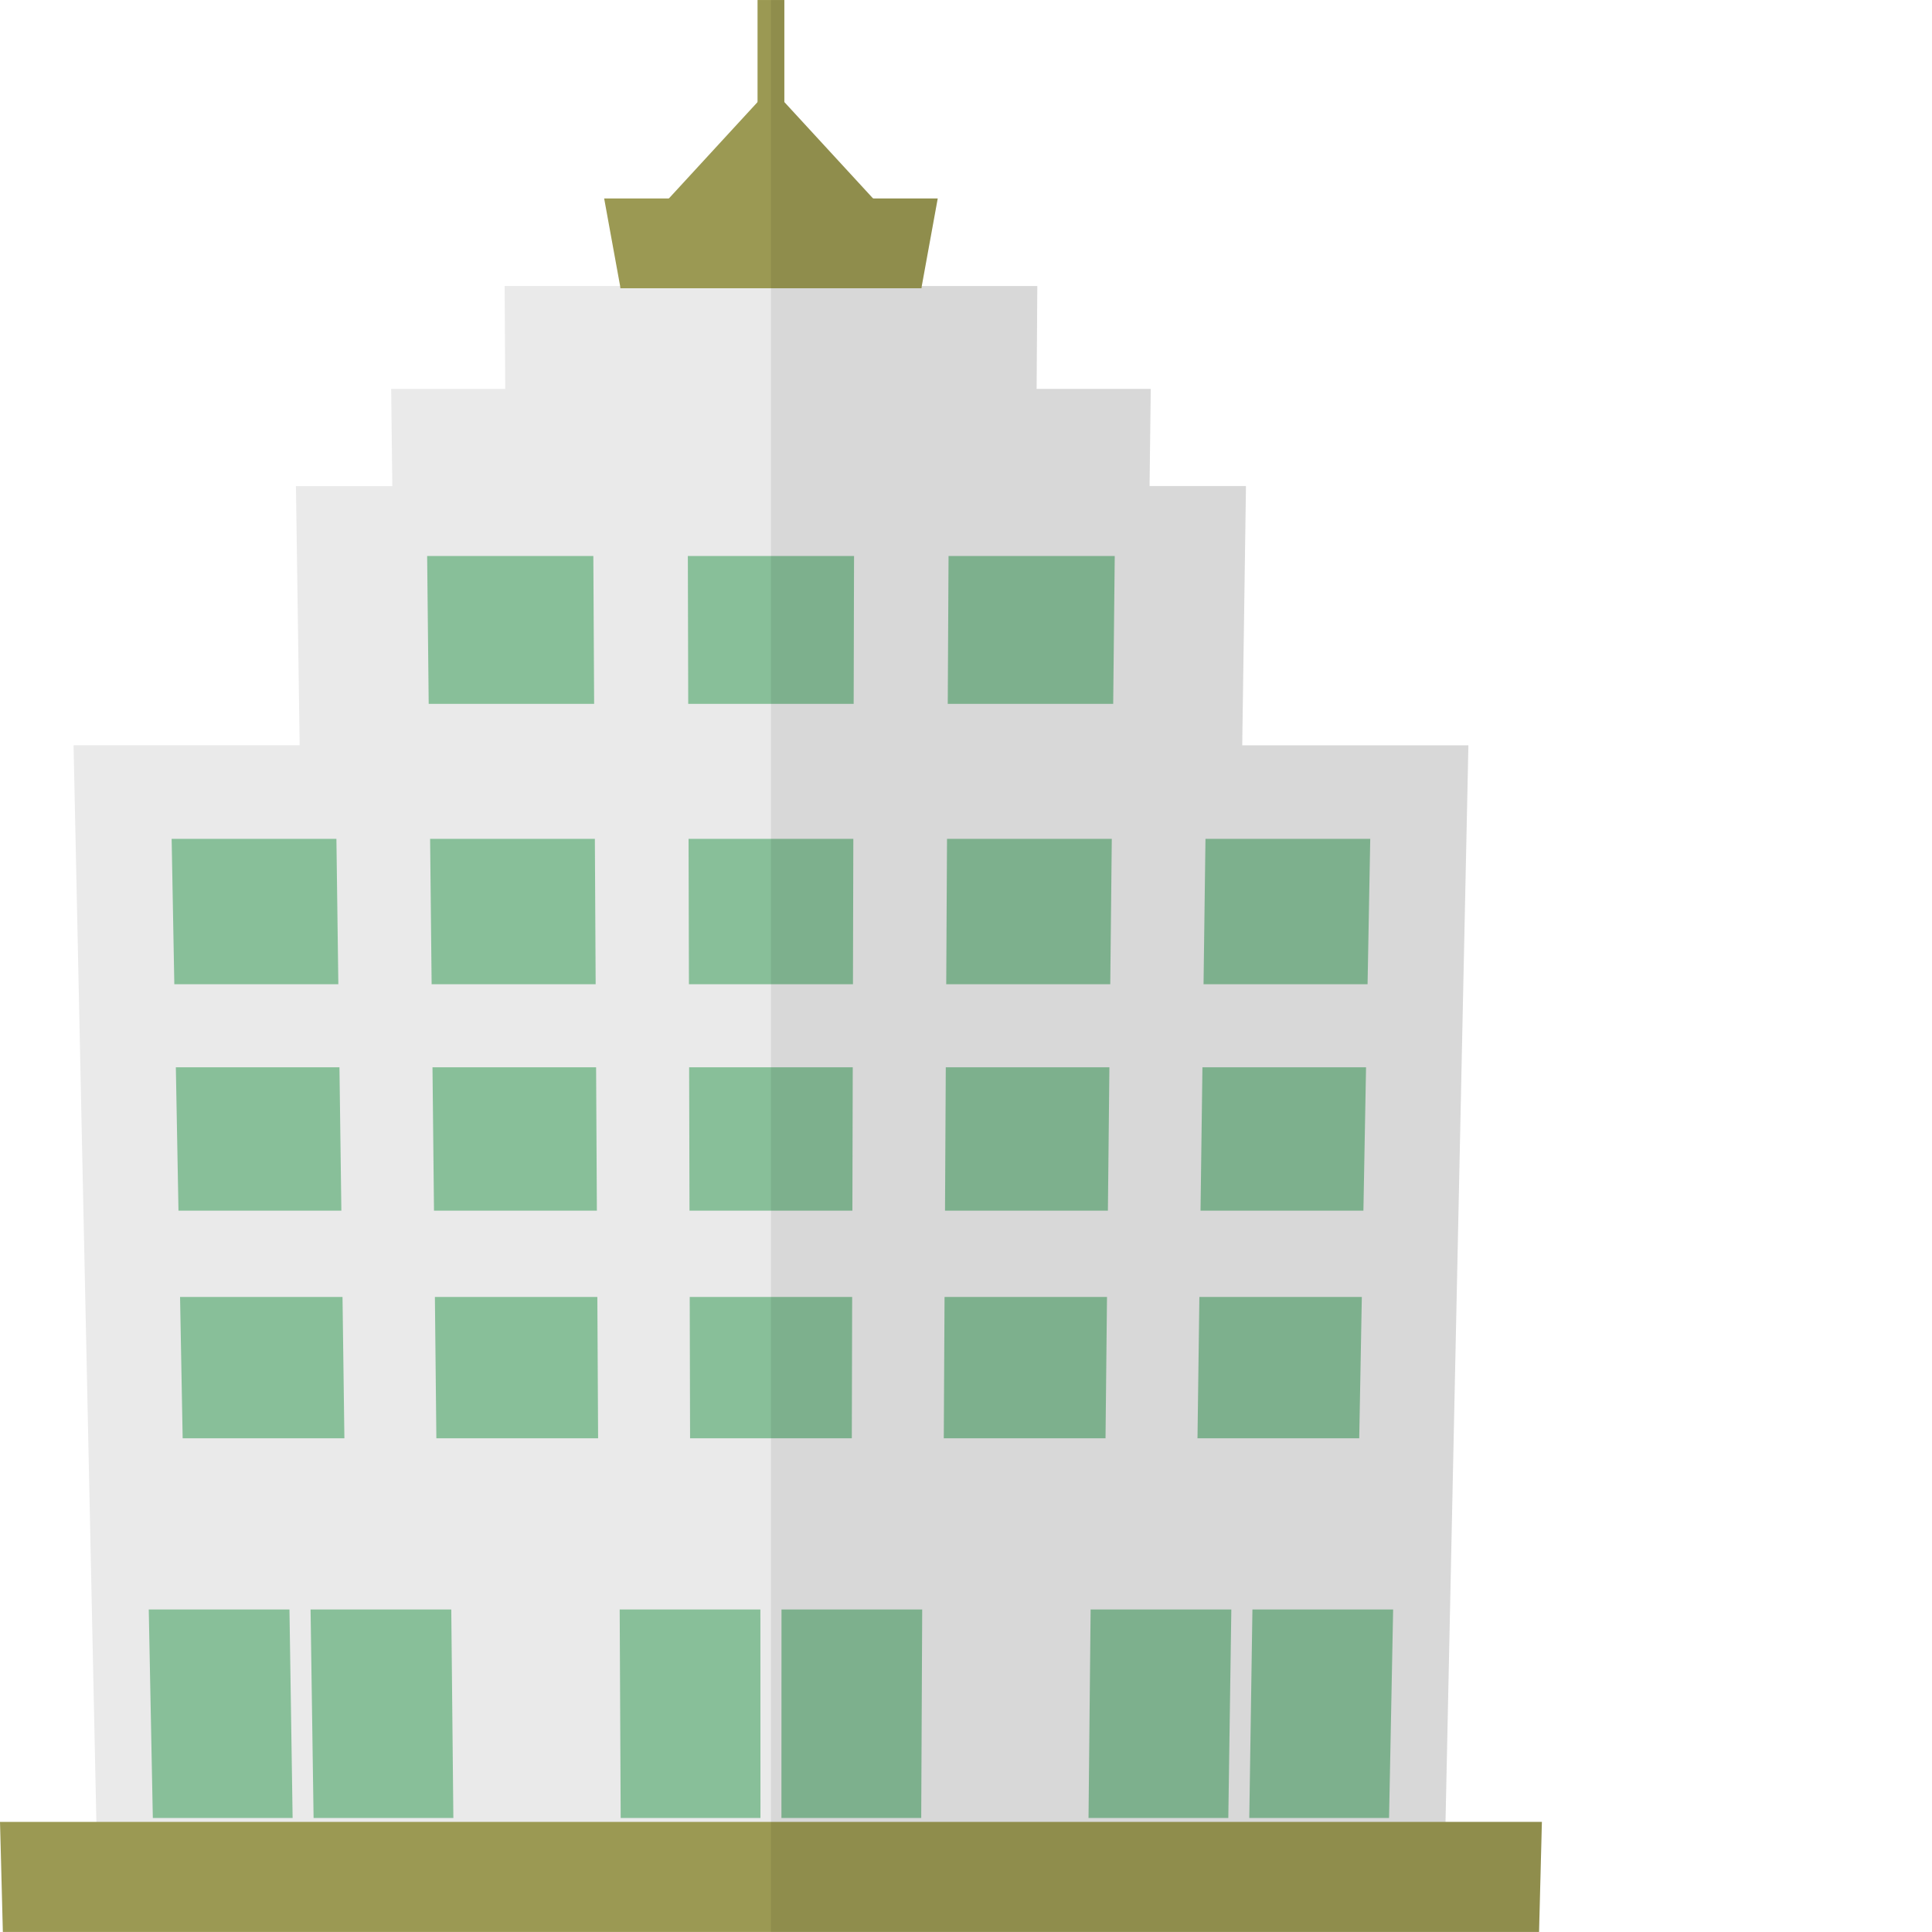 <?xml version="1.0" encoding="iso-8859-1"?>

<!DOCTYPE svg PUBLIC "-//W3C//DTD SVG 1.1//EN" "http://www.w3.org/Graphics/SVG/1.1/DTD/svg11.dtd">
<!-- Скачано с сайта svg4.ru / Downloaded from svg4.ru -->
<svg version="1.1" id="_x35_" xmlns="http://www.w3.org/2000/svg" xmlns:xlink="http://www.w3.org/1999/xlink" 
	 viewBox="0 0 512 512"  xml:space="preserve">
<g>
	<g>
		<polygon style="fill:#EAEAEA;" points="330.188,128.829 330.188,129.812 329.206,197.512 328.828,222.295 328.677,231.513 
			79.94,231.513 79.789,222.295 79.411,197.512 78.429,128.829 		"/>
		<polygon style="fill:#EAEAEA;" points="304.951,103.064 304.951,104.575 304.649,128.829 304.649,130.644 103.968,130.644 
			103.968,128.829 103.666,103.064 		"/>
		<polygon style="fill:#EAEAEA;" points="274.879,75.787 274.728,103.064 274.728,103.594 133.889,103.594 133.889,103.064 
			133.738,75.787 		"/>
		<polygon style="fill:#EAEAEA;" points="389.123,197.512 383.078,482.818 383.003,485.161 25.614,485.161 25.539,482.818 
			19.494,197.512 		"/>
		<polygon style="fill:#9B9953;" points="408.617,482.818 407.861,511.983 0.755,511.983 0.151,488.409 0,482.818 		"/>
		<g>
			<polygon style="fill:#9B9953;" points="248.51,52.592 244.279,75.787 244.203,76.392 164.414,76.392 164.338,75.787 
				160.107,52.592 			"/>
			<polygon style="fill:#9B9953;" points="236.874,58.562 171.743,58.562 177.259,52.592 200.757,27.053 204.308,23.199 
				207.86,27.053 231.358,52.592 231.434,52.592 			"/>
			<rect x="200.757" y="0.004" style="fill:#9B9953;" width="7.102" height="32.186"/>
		</g>
		<g>
			<polygon style="fill:#88BF99;" points="91.269,381.16 48.407,381.16 47.718,343.706 90.77,343.706 			"/>
			<polygon style="fill:#88BF99;" points="158.504,381.16 115.642,381.16 115.251,343.706 158.302,343.706 			"/>
			<polygon style="fill:#88BF99;" points="225.739,381.16 182.877,381.16 182.783,343.706 225.834,343.706 			"/>
			<polygon style="fill:#88BF99;" points="292.974,381.16 250.112,381.16 250.315,343.706 293.366,343.706 			"/>
			<polygon style="fill:#88BF99;" points="360.21,381.16 317.348,381.16 317.847,343.706 360.898,343.706 			"/>
		</g>
		<g>
			<polygon style="fill:#88BF99;" points="90.465,320.838 47.298,320.838 46.6,282.849 89.959,282.849 			"/>
			<polygon style="fill:#88BF99;" points="158.178,320.838 115.012,320.838 114.614,282.849 157.973,282.849 			"/>
			<polygon style="fill:#88BF99;" points="225.892,320.838 182.725,320.838 182.629,282.849 225.988,282.849 			"/>
			<polygon style="fill:#88BF99;" points="293.605,320.838 250.438,320.838 250.643,282.849 294.002,282.849 			"/>
			<polygon style="fill:#88BF99;" points="361.318,320.838 318.151,320.838 318.658,282.849 362.016,282.849 			"/>
		</g>
		<g>
			<polygon style="fill:#88BF99;" points="89.665,260.83 46.195,260.83 45.487,222.304 89.152,222.304 			"/>
			<polygon style="fill:#88BF99;" points="157.854,260.83 114.384,260.83 113.982,222.304 157.646,222.304 			"/>
			<polygon style="fill:#88BF99;" points="226.043,260.83 182.573,260.83 182.476,222.304 226.141,222.304 			"/>
			<polygon style="fill:#88BF99;" points="294.232,260.83 250.762,260.83 250.97,222.304 294.635,222.304 			"/>
			<polygon style="fill:#88BF99;" points="362.421,260.83 318.951,260.83 319.464,222.304 363.129,222.304 			"/>
		</g>
		<g>
			<polygon style="fill:#88BF99;" points="157.453,186.537 113.608,186.537 113.198,147.341 157.242,147.341 			"/>
			<polygon style="fill:#88BF99;" points="226.231,186.537 182.386,186.537 182.287,147.341 226.33,147.341 			"/>
			<polygon style="fill:#88BF99;" points="295.009,186.537 251.163,186.537 251.375,147.341 295.418,147.341 			"/>
		</g>
		<g>
			<polygon style="fill:#88BF99;" points="244.131,481.788 207.086,481.788 207.105,426.535 244.393,426.535 			"/>
			<polygon style="fill:#88BF99;" points="201.53,481.788 164.486,481.788 164.223,426.535 201.512,426.535 			"/>
		</g>
		<g>
			<g>
				<polygon style="fill:#88BF99;" points="368.115,481.788 331.071,481.788 331.906,426.535 369.195,426.535 				"/>
				<polygon style="fill:#88BF99;" points="325.515,481.788 288.47,481.788 289.025,426.535 326.314,426.535 				"/>
			</g>
			<g>
				<polygon style="fill:#88BF99;" points="120.146,481.788 83.102,481.788 82.303,426.535 119.591,426.535 				"/>
				<polygon style="fill:#88BF99;" points="77.546,481.788 40.501,481.788 39.422,426.535 76.71,426.535 				"/>
			</g>
		</g>
	</g>
	<polygon style="opacity:0.08;fill:#040000;" points="408.61,482.792 383.073,482.792 389.156,197.54 329.191,197.54 
		330.182,128.794 304.642,128.794 304.938,103.061 274.697,103.061 274.916,75.813 244.289,75.813 248.496,52.593 231.422,52.593 
		207.848,27.024 207.859,0 204.308,0 204.308,512 407.898,512 	"/>
</g>
</svg>